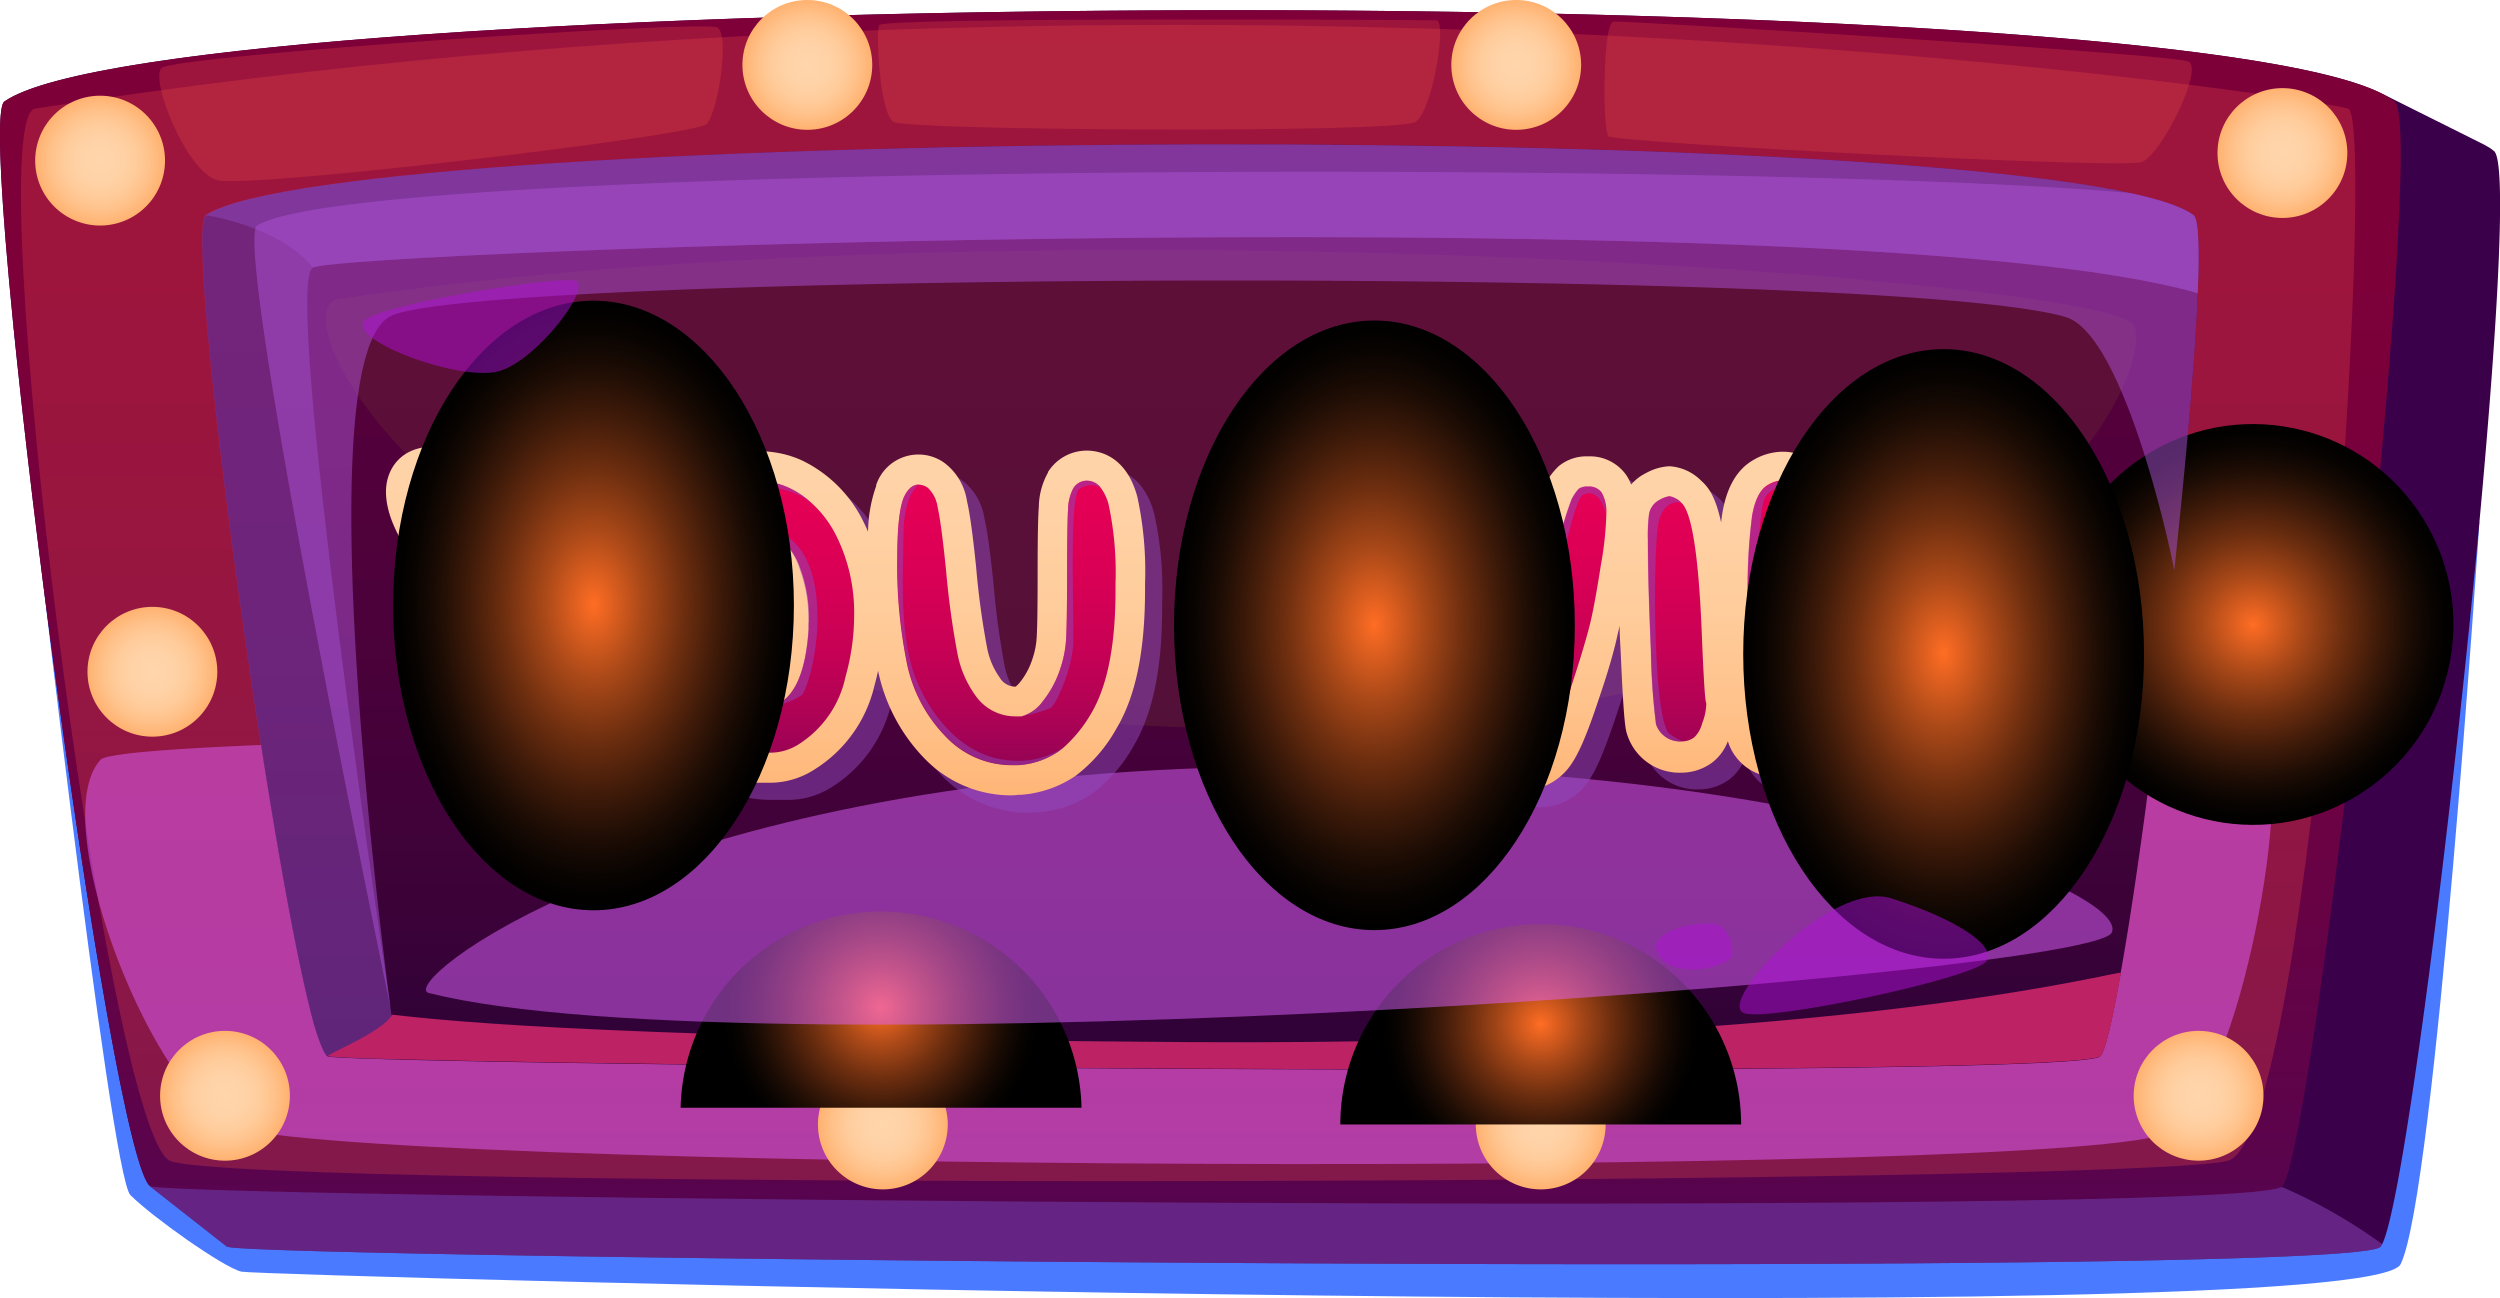 <svg xmlns="http://www.w3.org/2000/svg" xmlns:xlink="http://www.w3.org/1999/xlink" viewBox="0 0 273.46 141.99"><defs><style>.cls-1{isolation:isolate;}.cls-2{fill:#4a7aff;}.cls-3{fill:#3b004a;}.cls-26,.cls-4{fill:#9049bd;}.cls-24,.cls-25,.cls-39,.cls-4,.cls-7{opacity:0.5;mix-blend-mode:multiply;}.cls-5{fill:url(#linear-gradient);}.cls-6{fill:#e64747;}.cls-6,.cls-9{opacity:0.3;}.cls-21,.cls-22,.cls-23,.cls-36,.cls-37,.cls-38,.cls-6,.cls-9{mix-blend-mode:color-dodge;}.cls-7{fill:#e063ff;}.cls-8{fill:url(#linear-gradient-2);}.cls-9{fill:#6e3434;}.cls-10{fill:#bd2265;}.cls-11{fill:url(#radial-gradient);}.cls-12{fill:url(#radial-gradient-2);}.cls-13{fill:url(#radial-gradient-3);}.cls-14{fill:url(#radial-gradient-4);}.cls-15{fill:url(#radial-gradient-5);}.cls-16{fill:url(#radial-gradient-6);}.cls-17{fill:url(#radial-gradient-7);}.cls-18{fill:url(#radial-gradient-8);}.cls-19{fill:url(#radial-gradient-9);}.cls-20{fill:url(#radial-gradient-10);}.cls-21{fill:url(#radial-gradient-11);}.cls-22{fill:url(#radial-gradient-12);}.cls-23{fill:url(#radial-gradient-13);}.cls-24{fill:#ad53d6;}.cls-27{fill:url(#linear-gradient-3);}.cls-28{fill:url(#linear-gradient-4);}.cls-29{fill:url(#linear-gradient-5);}.cls-30{fill:url(#linear-gradient-6);}.cls-31{fill:url(#linear-gradient-7);}.cls-32{fill:url(#linear-gradient-8);}.cls-33{fill:url(#linear-gradient-9);}.cls-34{fill:url(#linear-gradient-10);}.cls-35{fill:url(#linear-gradient-11);}.cls-36{fill:url(#radial-gradient-14);}.cls-37{fill:url(#radial-gradient-15);}.cls-38{fill:url(#radial-gradient-16);}.cls-39{fill:#b011d9;}</style><linearGradient id="linear-gradient" x1="131.3" y1="-20.63" x2="131.3" y2="148.58" gradientUnits="userSpaceOnUse"><stop offset="0" stop-color="#800037"/><stop offset="0.3" stop-color="#7d0039"/><stop offset="0.56" stop-color="#72013f"/><stop offset="0.81" stop-color="#600349"/><stop offset="1" stop-color="#4d0554"/></linearGradient><linearGradient id="linear-gradient-2" x1="131.3" y1="-1.06" x2="131.3" y2="130.09" gradientUnits="userSpaceOnUse"><stop offset="0" stop-color="#59003b"/><stop offset="0.29" stop-color="#56003b"/><stop offset="0.55" stop-color="#4b013a"/><stop offset="0.79" stop-color="#390238"/><stop offset="1" stop-color="#220336"/></linearGradient><radialGradient id="radial-gradient" cx="10.95" cy="17.57" r="7.1" gradientUnits="userSpaceOnUse"><stop offset="0" stop-color="#ffd5ab"/><stop offset="0.28" stop-color="#ffd3a8"/><stop offset="0.53" stop-color="#ffcd9d"/><stop offset="0.76" stop-color="#ffc28b"/><stop offset="0.98" stop-color="#ffb372"/><stop offset="1" stop-color="#ffb270"/></radialGradient><radialGradient id="radial-gradient-2" cx="24.61" cy="119.86" r="7.1" xlink:href="#radial-gradient"/><radialGradient id="radial-gradient-3" cx="240.49" cy="119.86" r="7.1" xlink:href="#radial-gradient"/><radialGradient id="radial-gradient-4" cx="249.66" cy="16.74" r="7.1" xlink:href="#radial-gradient"/><radialGradient id="radial-gradient-5" cx="247.59" cy="69.55" r="7.1" xlink:href="#radial-gradient"/><radialGradient id="radial-gradient-6" cx="16.67" cy="73.48" r="7.1" xlink:href="#radial-gradient"/><radialGradient id="radial-gradient-7" cx="88.31" cy="7.1" r="7.1" xlink:href="#radial-gradient"/><radialGradient id="radial-gradient-8" cx="165.85" cy="7.1" r="7.1" xlink:href="#radial-gradient"/><radialGradient id="radial-gradient-9" cx="96.57" cy="122.97" r="7.1" xlink:href="#radial-gradient"/><radialGradient id="radial-gradient-10" cx="168.53" cy="122.97" r="7.1" xlink:href="#radial-gradient"/><radialGradient id="radial-gradient-11" cx="96.37" cy="110.21" r="17.33" gradientUnits="userSpaceOnUse"><stop offset="0" stop-color="#ff6d24"/><stop offset="0.04" stop-color="#f16722"/><stop offset="0.25" stop-color="#a94818"/><stop offset="0.45" stop-color="#6d2e0f"/><stop offset="0.63" stop-color="#3e1a09"/><stop offset="0.78" stop-color="#1c0c04"/><stop offset="0.91" stop-color="#070301"/><stop offset="1"/></radialGradient><radialGradient id="radial-gradient-12" cx="168.53" cy="112.01" r="17.33" xlink:href="#radial-gradient-11"/><radialGradient id="radial-gradient-13" cx="246.44" cy="68.3" r="21.92" gradientTransform="translate(70.29 -117.08) rotate(30.97)" xlink:href="#radial-gradient-11"/><linearGradient id="linear-gradient-3" x1="83.74" y1="36.9" x2="83.74" y2="90.49" xlink:href="#radial-gradient"/><linearGradient id="linear-gradient-4" x1="181.18" y1="38.72" x2="181.18" y2="89.67" xlink:href="#radial-gradient"/><linearGradient id="linear-gradient-5" x1="54.96" y1="44.92" x2="54.96" y2="96.52" gradientUnits="userSpaceOnUse"><stop offset="0" stop-color="#e80055"/><stop offset="0.18" stop-color="#e50055"/><stop offset="0.34" stop-color="#da0055"/><stop offset="0.5" stop-color="#c80155"/><stop offset="0.64" stop-color="#af0255"/><stop offset="0.78" stop-color="#8e0354"/><stop offset="0.92" stop-color="#670454"/><stop offset="1" stop-color="#4d0554"/></linearGradient><linearGradient id="linear-gradient-6" x1="81.37" y1="44.92" x2="81.37" y2="96.52" xlink:href="#linear-gradient-5"/><linearGradient id="linear-gradient-7" x1="110.06" y1="44.92" x2="110.06" y2="96.52" xlink:href="#linear-gradient-5"/><linearGradient id="linear-gradient-8" x1="157.85" y1="44.92" x2="157.85" y2="96.52" xlink:href="#linear-gradient-5"/><linearGradient id="linear-gradient-9" x1="183.46" y1="44.92" x2="183.46" y2="96.53" xlink:href="#linear-gradient-5"/><linearGradient id="linear-gradient-10" x1="201.89" y1="44.92" x2="201.89" y2="96.51" xlink:href="#linear-gradient-5"/><linearGradient id="linear-gradient-11" x1="219.64" y1="44.92" x2="219.64" y2="96.52" xlink:href="#linear-gradient-5"/><radialGradient id="radial-gradient-14" cx="64.92" cy="139.44" r="21.92" gradientTransform="translate(0 -145.82) scale(1 1.52)" xlink:href="#radial-gradient-11"/><radialGradient id="radial-gradient-15" cx="150.34" cy="140.87" r="21.92" gradientTransform="translate(0 -145.82) scale(1 1.52)" xlink:href="#radial-gradient-11"/><radialGradient id="radial-gradient-16" cx="212.6" cy="142.93" r="21.92" gradientTransform="translate(0 -145.82) scale(1 1.52)" xlink:href="#radial-gradient-11"/></defs><g class="cls-1"><g id="Слой_2" data-name="Слой 2"><g id="Layer_1" data-name="Layer 1"><path class="cls-2" d="M1.47,35.72s.08.73.24,2.06c1.54,13.67,10.34,90.73,12.55,92.94,2.43,2.43,10.18,7.91,12.14,8.38s232.42,6.75,236.19-.82,8.62-81.18,8.62-81.18Z"/><path class="cls-3" d="M260.57,136.09a1.29,1.29,0,0,1-.2.3c-3.54,3.54-231.07,1.27-235.42,0l-.1,0,0,0-8.41-6.6c-.45-.35-1-1.79-1.63-4.1C9.2,105-2.31,14.69.41,11.17l.08-.07c18-12.55,234.24-13.73,260-.89l10.85,5.42c.32.15.6.31.87.47s.41.28.59.42C276.42,19.39,264.36,128.75,260.57,136.09Z"/><path class="cls-4" d="M260.57,136.09a1.29,1.29,0,0,1-.2.3c-3.54,3.54-231.07,1.27-235.42,0l-.1,0,0,0-8.41-6.6c-.45-.35-1-1.79-1.63-4.1l234.85,4.17A56.9,56.9,0,0,1,260.57,136.09Z"/><path class="cls-5" d="M.48,11.1c-3.35,2.33,11.75,117.43,16.05,118.68s229.59,3.51,233.09,0S265.59,14,261.93,11.1C244.55-2.68,18.91-1.74.48,11.1Z"/><path class="cls-6" d="M3.85,11.88c-6.23,1,7.83,111.79,14.72,115.08s215.91,2.66,225.15,0,16.36-114,13.13-115.08S131.61-8.16,3.85,11.88Z"/><path class="cls-7" d="M11,83.1c-5.88,6.43,4.9,34.68,13.66,39.87s204.18,6.08,212.53.86,13.59-39.71,10.45-42.09S14.6,79.1,11,83.1Z"/><path class="cls-6" d="M17.71,7.42c-1.42,1,2.63,11.35,6.05,12.29s52.29-4.85,53.53-6.14S79.87,3.82,78.46,3,19.74,6,17.71,7.42Z"/><path class="cls-6" d="M96.18,2.74c-.4.41,0,9.66,1.56,10.6s55.22,1.26,57.1,0,3.44-11.06,2.3-11.11S97.06,1.85,96.18,2.74Z"/><path class="cls-6" d="M176.47,2.37c-1.17.23-1.17,11.82-.55,12.53s56.21,3.61,58.35,2.83,6.79-10.18,5.12-11S177.33,2.2,176.47,2.37Z"/><path class="cls-8" d="M240.4,32.07c-.3,7.31-1.29,18.49-2.57,30.32a.35.35,0,0,1,0,.06h0c-1.75,16.22-4,33.65-5.87,44-.91,5.21-1.71,8.6-2.24,9.1-2.59,2.41-150.37,1.31-186.17.35-4.55-.12-7.29-.23-7.69-.35s-1.22-2.11-2-5.39c-4.85-19.47-13.7-85-11.31-86.59C36.56,14.4,195.66,13,233,21.12c3.37.73,5.74,1.53,6.94,2.42C240.49,23.94,240.6,27.12,240.4,32.07Z"/><path class="cls-9" d="M37.05,32.71c-7.78,1.15,15.34,46.78,99.11,46.95s99.91-39.28,97.24-44.13S112.83,21.43,37.05,32.71Z"/><path class="cls-4" d="M240.4,32.07c-36.52-10.6-202.83-4.63-206.17-2.8s7.83,76.61,9.31,86.6c-4.55-.12-7.29-.23-7.69-.35-3.58-1-16.13-90.17-13.34-92,15.32-9.95,203-10.69,217.43,0C240.49,23.94,240.6,27.12,240.4,32.07Z"/><path class="cls-10" d="M232,106.42c-.91,5.21-1.71,8.6-2.24,9.1-2.59,2.41-150.37,1.31-186.17.35-4.55-.12-7.29-.23-7.69-.35s5.89-2.57,7-4.53c7.07.82,25.44,2.58,87.07,3C203,114.43,232,106,232,106.42Z"/><path class="cls-11" d="M3.85,17.57a7.1,7.1,0,1,1,7.1,7.1A7.1,7.1,0,0,1,3.85,17.57Z"/><circle class="cls-12" cx="24.61" cy="119.86" r="7.1"/><circle class="cls-13" cx="240.49" cy="119.86" r="7.1"/><circle class="cls-14" cx="249.66" cy="16.74" r="7.1"/><path class="cls-15" d="M240.49,69.55a7.1,7.1,0,1,1,7.1,7.1A7.1,7.1,0,0,1,240.49,69.55Z"/><circle class="cls-16" cx="16.67" cy="73.48" r="7.1"/><circle class="cls-17" cx="88.31" cy="7.1" r="7.1"/><circle class="cls-18" cx="165.85" cy="7.1" r="7.1"/><path class="cls-19" d="M89.47,123a7.1,7.1,0,1,1,7.1,7.1A7.1,7.1,0,0,1,89.47,123Z"/><path class="cls-20" d="M161.43,123a7.1,7.1,0,1,1,7.1,7.1A7.1,7.1,0,0,1,161.43,123Z"/><path class="cls-21" d="M74.45,121.17a21.93,21.93,0,0,1,43.85,0"/><path class="cls-22" d="M146.61,123a21.92,21.92,0,0,1,43.84,0"/><circle class="cls-23" cx="246.44" cy="68.3" r="21.92" transform="translate(-0.01 136.56) rotate(-30.97)"/><path class="cls-4" d="M240.4,32.07c-36.52-10.6-202.83-4.63-206.17-2.8-3.76-4.6-11.72-5.73-11.72-5.73,15.32-9.95,203-10.69,217.43,0C240.49,23.94,240.6,27.12,240.4,32.07Z"/><path class="cls-24" d="M240.4,32.07c-.3,7.31-1.29,18.49-2.57,30.32a.35.35,0,0,1,0,.06c0-.53-5.27-25.77-11.85-27.76C207,29,52.39,29.74,42.73,34.58c-9.51,4.78-.32,73.39,0,75.72-.49-2.36-17.35-83.88-14.6-85.63,11.12-7.09,166.7-7.11,204.88-3.55,3.37.73,5.74,1.53,6.94,2.42C240.49,23.94,240.6,27.12,240.4,32.07Z"/><path class="cls-7" d="M46.91,108.62C43.32,107.72,69.77,86.14,132,84s101.06,13.31,99,18S82.61,117.64,46.91,108.62Z"/><g class="cls-25"><path class="cls-26" d="M120.77,51.17a5,5,0,0,0-4.26,2.35l0,.06a7.94,7.94,0,0,0-1,3.75c-.09,1.14-.13,3.5-.13,7.22,0,4.7-.06,6.48-.11,7.15a8.72,8.72,0,0,1-.47,2.29,8.07,8.07,0,0,1-1.32,2.48,3.48,3.48,0,0,1-.51.52,2,2,0,0,1-1.74-1,8.35,8.35,0,0,1-1.33-3.1,88.12,88.12,0,0,1-1.22-9c-.37-3.56-.69-5.91-1-7.19a6.39,6.39,0,0,0-2.47-4.18A4.87,4.87,0,0,0,97.71,55l0,.11a15.36,15.36,0,0,0-.89,5c-.13-.3-.26-.61-.41-.9a14.49,14.49,0,0,0-6.64-6.81c-2.65-1.33-5.85-1.45-9.93-.43a15.28,15.28,0,0,0-6.63,3.24,14.83,14.83,0,0,0-3.71,5.17c.09-1.22.15-2.38.15-3.45a12.73,12.73,0,0,0-.56-4.33L69,52.4a4.35,4.35,0,0,0-4-2.81,4.79,4.79,0,0,0-3.83,2A12.77,12.77,0,0,0,59,56.79c-.16.63-.3,1.25-.44,1.85-1-1.14-2.07-2.34-3.11-3.58a23.75,23.75,0,0,0-2.69-3,5.23,5.23,0,0,0-3.42-1.28c-3.61,0-5.22,2.48-5.22,4.93s1.26,5.16,4,8.93a47.26,47.26,0,0,0,5.9,7.1l.23.2-.22.39c-.71,1.32-1.48,2.59-2.29,3.81-1.55,2.36-2.24,4.09-2.24,5.62A5.11,5.11,0,0,0,51,85.47a4.88,4.88,0,0,0,3.51,1.42,5.47,5.47,0,0,0,1-.08c2.38-.38,4.64-2,6.9-5a35.81,35.81,0,0,0,4.83-9.24c.26-.73.51-1.54.74-2.43A16.57,16.57,0,0,0,68.27,73l0,.11A21.74,21.74,0,0,0,72,80.75a17.29,17.29,0,0,0,6.17,5.34,14.79,14.79,0,0,0,6.41,1.41l.77,0,.93,0a9,9,0,0,0,4.83-1.49,14.72,14.72,0,0,0,6.43-9.25c.15-.53.28-1.07.4-1.61A19.29,19.29,0,0,0,103,84.82a13.19,13.19,0,0,0,9.48,4.09,6.92,6.92,0,0,0,.76-.06h.29a12.11,12.11,0,0,0,6-2.09,16.76,16.76,0,0,0,4.49-5.21c2.08-3.52,3.1-8.46,3.1-15.11v-.76a37.57,37.57,0,0,0-.86-9.45C125.05,51.66,122,51.17,120.77,51.17Zm-59.71,19a5.54,5.54,0,0,0-1.17-1.78,3.68,3.68,0,0,0,1.75-.24C61.46,68.87,61.26,69.55,61.06,70.13Zm26-.28c0,.28,0,.53,0,.73-.25,3.54-1,5-1.51,5.34H85a4.43,4.43,0,0,1-2-.32,5.71,5.71,0,0,1-1.45-1.24,7.73,7.73,0,0,1-1.33-1.94,10.35,10.35,0,0,1-1.1-4.36,8.18,8.18,0,0,1,.89-3.69l.32-.65,1.33-.34A9.92,9.92,0,0,1,84.16,63a1.67,1.67,0,0,1,.89.28,4.48,4.48,0,0,1,1.31,2,12.06,12.06,0,0,1,.73,4.29C87.09,69.63,87.08,69.73,87.07,69.85Z"/><path class="cls-26" d="M225.6,77.27a5.64,5.64,0,0,0,1-2.19,16.3,16.3,0,0,0,.22-3.43c0-2-.13-4.9-.39-8.73a53.33,53.33,0,0,0-.69-7,5.75,5.75,0,0,0-2-3.19l-.28-.22a4.41,4.41,0,0,0-5.38.39,4.77,4.77,0,0,0-1.59,2.23,5.64,5.64,0,0,0-.84-1,5.12,5.12,0,0,0-3.58-1.49c-2.07,0-4.51,1.26-5.12,4.8a29.27,29.27,0,0,0-.18,3.89c-.79-1.58-1.42-2.76-1.89-3.6-1.62-2.76-4.21-6.44-8-6.44a6.42,6.42,0,0,0-3.19.89c-1.77,1-2.91,2.9-3.4,5.71-.06.34-.11.72-.16,1.13-.62-2.86-1.39-3.86-2.21-4.6a5.37,5.37,0,0,0-3.43-1.49,5.86,5.86,0,0,0-2.57.76h0a5.28,5.28,0,0,0-1.6,1.26,6.15,6.15,0,0,0-.51-1,4.86,4.86,0,0,0-4.21-2.08,4.77,4.77,0,0,0-3.21,1.06,7.43,7.43,0,0,0-1.48,2l0,.09c-.45.87-1.08,2.55-2.29,8.35l-.45,2.06c-.64-2.39-1.1-4.4-1.38-6a22.17,22.17,0,0,0-1.22-5l-.17-.34a5.58,5.58,0,0,0-5.13-2.75,5.1,5.1,0,0,0-4.31,2c-.42.59-.65.91-2.4,7.63q-.6,2.41-1.28,4.8c-3.09-10.63-4.06-12.26-5-13.24a5.35,5.35,0,0,0-3.85-1.67A4.8,4.8,0,0,0,140,52.31h0a5.55,5.55,0,0,0-1.31,4.09,58,58,0,0,0,1.9,11.89c1.37,5.88,2.39,9.75,3.12,11.82a12.77,12.77,0,0,0,3.56,5.65,7.11,7.11,0,0,0,4.68,1.91c1.92,0,4.64-.79,6.61-4.58l.07-.13a30.45,30.45,0,0,0,1.09-3.13,28.32,28.32,0,0,0,1.79,4c2.11,3.7,4.87,4.47,6.81,4.47a6.47,6.47,0,0,0,5.53-3c.55-.83,1.45-2.47,3-7.21,1-2.92,1.65-5.24,2-6.9.07-.28.14-.59.21-.91,0,1,.07,1.92.12,2.94.34,7.85.53,8.43.72,9l.07.19a6,6,0,0,0,5.81,3.94,5.71,5.71,0,0,0,3.38-1.09A5.26,5.26,0,0,0,190.84,83a5.56,5.56,0,0,0,.76,1.55l.16.21a5.52,5.52,0,0,0,4.35,2.19,4.74,4.74,0,0,0,3-1c1.68-1.26,2.09-3.43,2.26-5,.09-.9.16-2.22.2-4,.1.23.2.45.29.67a29.85,29.85,0,0,0,3.38,6.55c1.91,2.54,4,3.07,5.36,3.07a6,6,0,0,0,1.5-.21l.1,0a6.29,6.29,0,0,0,4-3.4,5.54,5.54,0,0,0,.45,1.06,5.28,5.28,0,0,0,4.88,2.76,6.56,6.56,0,0,0,2.1-.37,5.73,5.73,0,0,0,3.83-5.68A5.37,5.37,0,0,0,225.6,77.27Zm-72.94,2.86a2.79,2.79,0,0,1-.7,1,2.56,2.56,0,0,1-.42-.31,5.29,5.29,0,0,1-1.26-1.87,3.33,3.33,0,0,0,1.94.56h.69C152.78,79.85,152.7,80,152.66,80.13Zm6.84-14a3.31,3.31,0,0,0-.55,0c.31-1.16.62-2.33.91-3.5.17-.64.32-1.2.45-1.71.31,1.67.76,3.63,1.37,5.93A3.29,3.29,0,0,0,159.5,66.08Zm8.84,15.53-.05.07c-.33,0-.78-.6-1.1-1.16a12.29,12.29,0,0,1-.57-1.15,3.37,3.37,0,0,0,1.68.38,4.12,4.12,0,0,0,1-.09A11.3,11.3,0,0,1,168.34,81.61Zm30.35-21.17a3.11,3.11,0,0,0-2.17.76c.08-1.07.17-1.77.25-2.25A6.27,6.27,0,0,1,197,58a10.56,10.56,0,0,1,1.88,2.42Zm12,19a6.6,6.6,0,0,1-.16.71,15.74,15.74,0,0,1-1.38-2.42,3.4,3.4,0,0,0,1.76-.28C210.8,78.4,210.72,79,210.65,79.45ZM222.14,82a1,1,0,0,1-.62.26.54.54,0,0,1-.27-.08,1.2,1.2,0,0,1-.37-.79,1,1,0,0,1,.61-.61,1.47,1.47,0,0,1,.91.65l0,.1A1.14,1.14,0,0,1,222.14,82Z"/></g><path class="cls-27" d="M118.89,49.29a5,5,0,0,0-4.26,2.35l0,.06a7.94,7.94,0,0,0-1,3.75c-.09,1.14-.13,3.5-.13,7.22,0,4.7-.06,6.48-.11,7.15a8.72,8.72,0,0,1-.47,2.29,7.86,7.86,0,0,1-1.32,2.48,3,3,0,0,1-.51.52,2,2,0,0,1-1.74-1A8.3,8.3,0,0,1,108,71a87.23,87.23,0,0,1-1.23-9c-.37-3.56-.69-5.91-1-7.19a6.39,6.39,0,0,0-2.47-4.18,4.87,4.87,0,0,0-7.46,2.42l0,.11a15.64,15.64,0,0,0-.89,5c-.13-.3-.26-.6-.41-.9a14.49,14.49,0,0,0-6.64-6.81C85.2,49.14,82,49,77.92,50a15.28,15.28,0,0,0-6.63,3.24,14.83,14.83,0,0,0-3.71,5.17c.09-1.22.15-2.38.15-3.45a12.63,12.63,0,0,0-.56-4.32l-.06-.15a4.35,4.35,0,0,0-4-2.81,4.79,4.79,0,0,0-3.83,2,12.83,12.83,0,0,0-2.18,5.18c-.16.63-.3,1.25-.44,1.85-1-1.14-2.06-2.34-3.11-3.58a23.75,23.75,0,0,0-2.69-3,5.23,5.23,0,0,0-3.42-1.28c-3.61,0-5.22,2.48-5.22,4.93s1.26,5.16,4,8.93a47.26,47.26,0,0,0,5.9,7.1l.23.2-.22.4c-.71,1.31-1.48,2.59-2.29,3.8-1.55,2.36-2.24,4.09-2.24,5.63a5.1,5.1,0,0,0,1.54,3.66A4.84,4.84,0,0,0,52.59,85a5.47,5.47,0,0,0,1-.08c2.39-.37,4.64-2,6.9-5a35.64,35.64,0,0,0,4.83-9.24A25.31,25.31,0,0,0,66,68.23a17.59,17.59,0,0,0,.35,2.89l0,.11a21.55,21.55,0,0,0,3.69,7.64,17.23,17.23,0,0,0,6.18,5.34,14.71,14.71,0,0,0,6.4,1.41l.77,0,.93,0a9,9,0,0,0,4.83-1.49A14.73,14.73,0,0,0,95.65,75c.15-.54.28-1.08.4-1.62a19.34,19.34,0,0,0,5.1,9.61A13.15,13.15,0,0,0,110.62,87a5.07,5.07,0,0,0,.76-.06h.29a12.19,12.19,0,0,0,6-2.09,16.63,16.63,0,0,0,4.48-5.21c2.09-3.52,3.1-8.46,3.1-15.11v-.76a38.16,38.16,0,0,0-.85-9.45C123.17,49.78,120.14,49.29,118.89,49.29Zm-59.71,19A5.48,5.48,0,0,0,58,66.47a3.68,3.68,0,0,0,1.75-.24C59.58,67,59.38,67.67,59.18,68.25Zm26-.28c0,.28,0,.53,0,.73-.25,3.55-1,5-1.51,5.34l-.48,0a4.4,4.4,0,0,1-2-.33,5.71,5.71,0,0,1-1.45-1.24,7.73,7.73,0,0,1-1.33-1.94,10.31,10.31,0,0,1-1.1-4.35,8.32,8.32,0,0,1,.89-3.7l.32-.65,1.33-.34a9.92,9.92,0,0,1,2.45-.42,1.65,1.65,0,0,1,.89.28,4.59,4.59,0,0,1,1.32,2,12.1,12.1,0,0,1,.72,4.29C85.21,67.75,85.2,67.85,85.19,68Z"/><path class="cls-28" d="M223.73,75.4a5.88,5.88,0,0,0,1-2.2,16.3,16.3,0,0,0,.22-3.43c0-2-.12-4.9-.39-8.73a53.33,53.33,0,0,0-.69-7,5.75,5.75,0,0,0-2-3.19l-.28-.21a4.39,4.39,0,0,0-5.38.38,4.83,4.83,0,0,0-1.59,2.23,5.64,5.64,0,0,0-.84-1,5.12,5.12,0,0,0-3.58-1.49c-2.07,0-4.51,1.26-5.12,4.8a32.23,32.23,0,0,0-.18,3.89c-.79-1.58-1.42-2.76-1.89-3.6-1.62-2.76-4.21-6.44-8-6.44a6.42,6.42,0,0,0-3.19.89c-1.77,1-2.91,2.9-3.4,5.71-.06.34-.11.72-.16,1.13-.62-2.86-1.39-3.86-2.21-4.59A5.36,5.36,0,0,0,182.62,51a5.86,5.86,0,0,0-2.58.75h0A5.19,5.19,0,0,0,178.42,53a5.44,5.44,0,0,0-.51-1,4.86,4.86,0,0,0-4.21-2.08A4.77,4.77,0,0,0,170.49,51,7.43,7.43,0,0,0,169,53l0,.09c-.45.87-1.08,2.55-2.29,8.35l-.45,2.06q-1-3.59-1.37-6a23.51,23.51,0,0,0-1.22-5l-.17-.34a5.62,5.62,0,0,0-5.14-2.75,5.1,5.1,0,0,0-4.31,2c-.42.59-.65.91-2.39,7.63q-.62,2.41-1.29,4.8c-3.09-10.63-4.06-12.26-5-13.24A5.34,5.34,0,0,0,141.48,49a4.8,4.8,0,0,0-3.38,1.43h0a5.59,5.59,0,0,0-1.31,4.09,58,58,0,0,0,1.9,11.89c1.37,5.88,2.39,9.75,3.12,11.82a12.77,12.77,0,0,0,3.56,5.65,7.11,7.11,0,0,0,4.68,1.91c1.93,0,4.64-.79,6.61-4.58l.07-.13A30.45,30.45,0,0,0,157.82,78a28.32,28.32,0,0,0,1.79,4c2.11,3.7,4.87,4.47,6.81,4.47a6.47,6.47,0,0,0,5.53-3c.55-.82,1.45-2.47,3-7.21,1-2.92,1.65-5.24,2-6.9.07-.28.14-.59.21-.91,0,1,.07,1.92.12,2.94.34,7.85.53,8.43.72,9l.07.2a6,6,0,0,0,5.81,3.93,5.71,5.71,0,0,0,3.38-1.09A5.26,5.26,0,0,0,189,81.08a5.56,5.56,0,0,0,.76,1.55l.16.21A5.52,5.52,0,0,0,194.23,85a4.79,4.79,0,0,0,3-1c1.67-1.26,2.08-3.43,2.25-5,.09-.9.16-2.22.2-4l.29.67a29.85,29.85,0,0,0,3.38,6.55c1.91,2.54,4,3.07,5.36,3.07a5.91,5.91,0,0,0,1.5-.21l.1,0a6.29,6.29,0,0,0,4-3.4,5.54,5.54,0,0,0,.45,1.06,5.28,5.28,0,0,0,4.88,2.76,6.56,6.56,0,0,0,2.1-.37,5.73,5.73,0,0,0,3.83-5.67A5.36,5.36,0,0,0,223.73,75.4Zm-72.94,2.86a2.92,2.92,0,0,1-.71.94,2.38,2.38,0,0,1-.42-.31A5.29,5.29,0,0,1,148.4,77a3.33,3.33,0,0,0,1.94.56H151C150.9,78,150.82,78.16,150.79,78.26Zm6.83-14.06a3.31,3.31,0,0,0-.55,0c.31-1.16.62-2.33.92-3.5l.44-1.71c.31,1.67.76,3.63,1.37,5.93A3.29,3.29,0,0,0,157.62,64.2Zm8.84,15.53-.05.08c-.33,0-.78-.61-1.1-1.17a12.29,12.29,0,0,1-.57-1.15,3.26,3.26,0,0,0,1.68.38,4.12,4.12,0,0,0,1-.09A10.88,10.88,0,0,1,166.46,79.73Zm30.36-21.17a3.07,3.07,0,0,0-2.17.76,22.37,22.37,0,0,1,.24-2.24,6.14,6.14,0,0,1,.22-.93A10.56,10.56,0,0,1,197,58.57Zm12,19a5,5,0,0,1-.16.7,15.74,15.74,0,0,1-1.38-2.42,3.3,3.3,0,0,0,1.76-.28C208.92,76.52,208.84,77.15,208.77,77.58Zm11.49,2.56a1,1,0,0,1-.62.26.54.54,0,0,1-.27-.08,1.2,1.2,0,0,1-.37-.78,1,1,0,0,1,.61-.62,1.47,1.47,0,0,1,.91.65l0,.1A1.32,1.32,0,0,1,220.26,80.14Z"/><path class="cls-29" d="M64.09,51.82c-.24-.55-.57-.83-1-.83a1.75,1.75,0,0,0-1.29.83,10.55,10.55,0,0,0-1.53,3.87c-.47,1.92-.85,3.65-1.17,5.2s-.55,2.31-.71,2.31,0,0-.1,0a19.79,19.79,0,0,1-2.51-2.45c-1.54-1.66-3.14-3.48-4.78-5.43a26.84,26.84,0,0,0-2.28-2.55,2,2,0,0,0-1.3-.5c-1.29,0-1.94.55-1.94,1.64q0,2.35,3.35,7c.57.79,1.12,1.53,1.63,2.2h0a35.22,35.22,0,0,0,3.76,4.33,7.14,7.14,0,0,1,1.86,2,.11.11,0,0,1,0,.07A9.54,9.54,0,0,1,55,72.07c-.76,1.41-1.57,2.75-2.43,4.05a8.2,8.2,0,0,0-1.7,3.81,1.81,1.81,0,0,0,.58,1.34,1.79,1.79,0,0,0,1.65.42c1.48-.24,3.08-1.49,4.78-3.76.1-.14.21-.28.31-.43h0a33,33,0,0,0,4.05-7.95,36.47,36.47,0,0,0,1.58-6.92c.16-1.08.3-2.09.39-3.07h0A44.76,44.76,0,0,0,64.44,55,10.12,10.12,0,0,0,64.09,51.82Z"/><path class="cls-30" d="M91.54,58.74a12,12,0,0,0-2.61-3.57,9.6,9.6,0,0,0-2.54-1.77,7.8,7.8,0,0,0-3.53-.76,17.58,17.58,0,0,0-4.17.59,11,11,0,0,0-8.44,7.27,19.75,19.75,0,0,0-.94,6.75,14.76,14.76,0,0,0,.29,3.17,18.22,18.22,0,0,0,3.15,6.48,14.06,14.06,0,0,0,5,4.37,11.27,11.27,0,0,0,4.93,1.06c.15,0,.33,0,.55,0h.39l.76,0a5.79,5.79,0,0,0,3.11-1,11.55,11.55,0,0,0,5-7.33,24.71,24.71,0,0,0,.94-6.75A18.79,18.79,0,0,0,91.54,58.74Zm-3.08,9.51c0,.24,0,.42,0,.58-.31,4.62-1.51,7.38-3.58,8.28l-.11,0-.12,0a5.65,5.65,0,0,1-1.47.16,7.64,7.64,0,0,1-3.53-.71,9.14,9.14,0,0,1-2.34-1.93,11,11,0,0,1-1.88-2.77A13.55,13.55,0,0,1,74,66.19,11.67,11.67,0,0,1,75.24,61l1-2L79,58.33a13,13,0,0,1,3.29-.52,4.79,4.79,0,0,1,2,.45h0a4.83,4.83,0,0,1,.67.36,7.34,7.34,0,0,1,2.58,3.58,15.41,15.41,0,0,1,.94,5.46A4.59,4.59,0,0,1,88.46,68.25Z"/><path class="cls-31" d="M121.27,55.22a5.21,5.21,0,0,0-.91-1.92,1.87,1.87,0,0,0-1.47-.72,1.72,1.72,0,0,0-1.52.89,5.06,5.06,0,0,0-.54,2.22q-.1,1.58-.11,7,0,5.81-.12,7.4a12.22,12.22,0,0,1-.64,3.1,11.22,11.22,0,0,1-1.88,3.5,4.31,4.31,0,0,1-2.35,1.67l-.15,0h0l-.53,0a5.31,5.31,0,0,1-4.4-2.35,11.56,11.56,0,0,1-1.88-4.31,91.68,91.68,0,0,1-1.29-9.36q-.52-5.1-.91-6.81a3.6,3.6,0,0,0-1.08-2.17,1.81,1.81,0,0,0-1-.35c-.67,0-1.21.47-1.64,1.41q-.7,1.71-.71,6.57a54,54,0,0,0,1,11.27,16.08,16.08,0,0,0,4.29,8.3,9.93,9.93,0,0,0,7.16,3.14l.35,0,.42,0a8.75,8.75,0,0,0,4.42-1.5c.17-.12.34-.25.52-.4l.08-.07a15.09,15.09,0,0,0,3-3.73c1.76-3,2.64-7.45,2.64-13.43v-.76A35.39,35.39,0,0,0,121.27,55.22Z"/><path class="cls-32" d="M175.19,53.87a1.67,1.67,0,0,0-1.49-.64,1.58,1.58,0,0,0-1,.24,5.31,5.31,0,0,0-.79,1.16,40.85,40.85,0,0,0-2,7.52q-2.49,11.79-3.37,12.4l-.09,0q-.42,0-2.29-6.37a94.25,94.25,0,0,1-2.52-10.11c-.18-1-.35-1.85-.51-2.53v0a10.46,10.46,0,0,0-.49-1.68,2.42,2.42,0,0,0-2.29-1.11,1.92,1.92,0,0,0-1.64.64,56.62,56.62,0,0,0-1.87,6.52c-.83,3.24-1.72,6.42-2.68,9.5s-1.55,4.71-1.79,4.87h-.05q-.48,0-3.06-9.27Q144.07,54.1,143,53a2,2,0,0,0-.44-.36,1.84,1.84,0,0,0-1.09-.35,1.45,1.45,0,0,0-1.06.47,2.85,2.85,0,0,0-.34,1.76,56,56,0,0,0,1.81,11.15q2,8.56,3,11.47a9.77,9.77,0,0,0,2.62,4.25,3.87,3.87,0,0,0,2.52,1.11,3.28,3.28,0,0,0,1.09-.18,5,5,0,0,0,2.6-2.63c.28-.59.94-2.64,2-6.16a50,50,0,0,0,1.57-5.87c0-.11.11-.18.29-.18s.54.65.89,1.94c1.57,5.36,2.88,9,4,10.86s2.4,2.82,4,2.82a3.15,3.15,0,0,0,2.72-1.47h0l.07-.08a31.14,31.14,0,0,0,2.61-6.43c.94-2.85,1.6-5.06,2-6.62s.8-3.84,1.27-6.81a35.82,35.82,0,0,0,.58-5.52v0A4.27,4.27,0,0,0,175.19,53.87Z"/><path class="cls-33" d="M186.61,76.81q-.18-.47-.47-7.74-.52-12.55-2.23-14.08a2.37,2.37,0,0,0-1.3-.71,3.26,3.26,0,0,0-1.11.42,2.18,2.18,0,0,0-1.11,1.52,18.65,18.65,0,0,0-.13,2.82c0,3.12.12,7.15.33,12.09a73.69,73.69,0,0,0,.56,8.09,2.76,2.76,0,0,0,2.76,1.88H184a2.28,2.28,0,0,0,1.34-.46,3.25,3.25,0,0,0,.85-1.53,5.93,5.93,0,0,0,.44-1.93A.81.81,0,0,0,186.61,76.81Z"/><path class="cls-34" d="M212.42,56.27a4,4,0,0,0-.59-1.32h0a3.87,3.87,0,0,0-.32-.37,1.91,1.91,0,0,0-1.32-.58c-1,0-1.64.69-1.87,2-.08.47-.16,3.34-.24,8.63,0,4.89-.09,7.49-.29,7.8h0l-.08,0a.18.18,0,0,1-.1.06c-.23,0-.68-.74-1.35-2.23a25.68,25.68,0,0,1-1.17-2.76,32.5,32.5,0,0,0-2-4.43c-1.32-2.72-2.31-4.62-2.93-5.72-1.36-2.32-2.64-3.81-3.83-4.44h0a2.71,2.71,0,0,0-1.33-.37,3.18,3.18,0,0,0-1.57.47c-.87.47-1.46,1.6-1.77,3.4a63.12,63.12,0,0,0-.47,9.33v1.24q0,11.91,1.23,13.67a2.38,2.38,0,0,0,1.82,1,1.44,1.44,0,0,0,1-.35,1.75,1.75,0,0,0,.58-.83,0,0,0,0,0,0,0,7.47,7.47,0,0,0,.41-1.89c.16-1.46.23-4.33.23-8.59q0-8.22.36-8.22l0,0a34.52,34.52,0,0,1,2.55,4.74q2.34,4.74,3.64,7.86a27.5,27.5,0,0,0,3,5.81A3.58,3.58,0,0,0,208.73,82a3.07,3.07,0,0,0,.7-.11,3.18,3.18,0,0,0,2-1.82,7.56,7.56,0,0,0,.59-2c.38-2.28.58-7.69.58-16.26A43.78,43.78,0,0,0,212.42,56.27Z"/><path class="cls-35" d="M221.25,61.26c-.25-3.71-.46-5.88-.61-6.51a2.16,2.16,0,0,0-.15-.45,2.54,2.54,0,0,0-.73-1,1.17,1.17,0,0,0-1.52.24,2,2,0,0,0-.71,1.56c-.08.76-.2,3.14-.36,7.12-.11,2.35-.17,4.28-.17,5.81a15.54,15.54,0,0,0,.53,5.13,2,2,0,0,0,2,1.27.73.73,0,0,0,.25,0h0a2.48,2.48,0,0,0,1.1-.72,2.73,2.73,0,0,0,.61-1.21,15.41,15.41,0,0,0,.15-2.73Q221.64,66.85,221.25,61.26ZM222,78.37h0s0,0,0,0a2.07,2.07,0,0,0-.49-.54,2.81,2.81,0,0,0-1.81-.68,2.33,2.33,0,0,0-1.71.71,2.49,2.49,0,0,0-.64,1.87,2.86,2.86,0,0,0,.34,1.47,1.89,1.89,0,0,0,1.4,1,3.76,3.76,0,0,0,.61,0,2.85,2.85,0,0,0,1-.18,2.44,2.44,0,0,0,1.65-2.57A2,2,0,0,0,222,78.37Z"/><path class="cls-4" d="M58.29,63.16c-1.18-.58-9.8-9.47-10.06-9.66a1.3,1.3,0,0,0-1.73.43c-.57.78,3.71,8.69,4,9.16-.51-.67-1.06-1.41-1.63-2.2q-3.34-4.66-3.35-7c0-1.09.65-1.64,1.94-1.64a2,2,0,0,1,1.3.5A26.84,26.84,0,0,1,51,55.28c1.64,1.95,3.24,3.77,4.78,5.43A19.79,19.79,0,0,0,58.29,63.16Z"/><path class="cls-4" d="M64.44,55a44.76,44.76,0,0,1-.25,4.55h0s.44-7.76-1.15-7.78-3.65,10.74-3.74,11-.34.32-.9.45c.16,0,.4-.77.71-2.31s.7-3.28,1.17-5.2a10.55,10.55,0,0,1,1.53-3.87A1.75,1.75,0,0,1,63.09,51c.43,0,.76.28,1,.83A10.12,10.12,0,0,1,64.44,55Z"/><path class="cls-4" d="M58.15,77.5c-.1.15-.21.29-.31.43-1.7,2.27-3.3,3.52-4.78,3.76a1.79,1.79,0,0,1-1.65-.42,1.81,1.81,0,0,1-.58-1.34,8.2,8.2,0,0,1,1.7-3.81c.86-1.3,1.67-2.64,2.43-4.05a9.54,9.54,0,0,0,1.15-2.59.11.11,0,0,0,0-.07s.56.57.53.7-5.35,9.2-4.43,10.43S55.82,80.46,58.15,77.5Z"/><path class="cls-4" d="M70.76,71.72c1.23,6.56,8.36,9.8,12.48,10.63-.22,0-.4,0-.55,0a11.27,11.27,0,0,1-4.93-1.06,14.06,14.06,0,0,1-5-4.37,18.22,18.22,0,0,1-3.15-6.48,14.76,14.76,0,0,1-.29-3.17,19.75,19.75,0,0,1,.94-6.75,11,11,0,0,1,8.44-7.27,17.58,17.58,0,0,1,4.17-.59,7.8,7.8,0,0,1,3.53.76,9.6,9.6,0,0,1,2.54,1.77C85.85,52.39,79,52.48,74.5,56S69.43,64.6,70.76,71.72Z"/><path class="cls-4" d="M87.73,76a7.61,7.61,0,0,1-3,1.2l.11,0c2.07-.9,3.27-3.66,3.58-8.28,0-.16,0-.34,0-.58a4.59,4.59,0,0,0,0-.59,15.41,15.41,0,0,0-.94-5.46A7.34,7.34,0,0,0,85,58.62a4.83,4.83,0,0,0-.67-.36c2.4,0,4.56,2.49,5,7.36S88.36,75.25,87.73,76Z"/><path class="cls-4" d="M116.33,81.78c-.18.15-.35.28-.52.4a8.75,8.75,0,0,1-4.42,1.5l-.42,0-.35,0a9.93,9.93,0,0,1-7.16-3.14,16.08,16.08,0,0,1-4.29-8.3,54,54,0,0,1-1-11.27q0-4.86.71-6.57c.43-.94,1-1.41,1.64-1.41,0,0-1.65,1-1.69,5.39s-.5,11.37,1.41,16,5.47,8.24,9.66,8.73A9.3,9.3,0,0,0,116.33,81.78Z"/><path class="cls-4" d="M120.36,53.3a2.22,2.22,0,0,0-2.31.2c-1.15.86-.53,14.15-.66,16.94s-1.88,6.65-2.47,7a14,14,0,0,1-3.34.92l.15,0a4.31,4.31,0,0,0,2.35-1.67,11.22,11.22,0,0,0,1.88-3.5,12.22,12.22,0,0,0,.64-3.1q.12-1.59.12-7.4,0-5.4.11-7a5.06,5.06,0,0,1,.54-2.22,1.72,1.72,0,0,1,1.52-.89A1.87,1.87,0,0,1,120.36,53.3Z"/><path class="cls-4" d="M151.14,82.32a3.28,3.28,0,0,1-1.09.18,3.87,3.87,0,0,1-2.52-1.11,9.77,9.77,0,0,1-2.62-4.25q-1-2.91-3-11.47a56,56,0,0,1-1.81-11.15,2.85,2.85,0,0,1,.34-1.76,1.45,1.45,0,0,1,1.06-.47,1.84,1.84,0,0,1,1.09.35,1.56,1.56,0,0,0-1.7,1.1c-.28,1.26,2.62,20.18,5.54,24.42C149.12,82.1,150.9,82.31,151.14,82.32Z"/><path class="cls-4" d="M161.1,55.55a.33.33,0,0,0,0-.06c-.72-2.06-2.06-2.37-3.22-1.88s-5.88,19.68-6.12,20-1.39.64-1.39.64c.24-.16.83-1.78,1.79-4.87s1.85-6.26,2.68-9.5a56.62,56.62,0,0,1,1.87-6.52,1.92,1.92,0,0,1,1.64-.64,2.42,2.42,0,0,1,2.29,1.11A10.46,10.46,0,0,1,161.1,55.55Z"/><path class="cls-4" d="M169.14,81.63a3.15,3.15,0,0,1-2.72,1.47c-1.56,0-2.89-.94-4-2.82s-2.39-5.5-4-10.86c-.35-1.29-.65-1.94-.89-1.94,0,0,1.33.27,1.43.32s3,11.45,5.38,13.37A3.87,3.87,0,0,0,169.14,81.63Z"/><path class="cls-4" d="M175.63,56.14c-.42-1.7-1.36-2.6-2.5-2-1.43.78-4.59,19.39-4.78,19.63a8.36,8.36,0,0,1-1.84.76q.87-.61,3.37-12.4a40.85,40.85,0,0,1,2-7.52,5.31,5.31,0,0,1,.79-1.16,1.58,1.58,0,0,1,1-.24,1.67,1.67,0,0,1,1.49.64A4.27,4.27,0,0,1,175.63,56.14Z"/><path class="cls-4" d="M184,81.09h-.12a2.76,2.76,0,0,1-2.76-1.88,73.69,73.69,0,0,1-.56-8.09c-.21-4.94-.33-9-.33-12.09a18.65,18.65,0,0,1,.13-2.82,2.18,2.18,0,0,1,1.11-1.52,3.26,3.26,0,0,1,1.11-.42,2.37,2.37,0,0,1,1.3.71s-1.75-.49-2.42,2-.74,22.06,1.21,23.33A9.36,9.36,0,0,0,184,81.09Z"/><path class="cls-4" d="M192.94,54.73c-.65,1.83-2.25,23.46-.16,25.24,1.6,1.36,2.64.88,3,.59a1.75,1.75,0,0,1-.58.83,1.44,1.44,0,0,1-1,.35,2.38,2.38,0,0,1-1.82-1q-1.23-1.77-1.23-13.67V65.84a63.12,63.12,0,0,1,.47-9.33c.31-1.8.9-2.93,1.77-3.4a3.18,3.18,0,0,1,1.57-.47,2.71,2.71,0,0,1,1.33.37C196.13,53,193.57,53,192.94,54.73Z"/><path class="cls-4" d="M211.43,80.1a3.18,3.18,0,0,1-2,1.82,3.07,3.07,0,0,1-.7.11A3.58,3.58,0,0,1,206,80.28a27.5,27.5,0,0,1-3-5.81q-1.31-3.12-3.64-7.86a34.52,34.52,0,0,0-2.55-4.74,3.73,3.73,0,0,1,2.06,1.76c.66,1.33,6.52,16.67,9.2,17.22A3.53,3.53,0,0,0,211.43,80.1Z"/><path class="cls-4" d="M211.83,54.94a2,2,0,0,0-1.85-.23c-1.59.52-1,16.2-1.1,16.7s-.73.85-1.09,1.07h0c.2-.31.29-2.91.29-7.8.08-5.29.16-8.16.24-8.63.23-1.36.86-2,1.87-2a1.91,1.91,0,0,1,1.32.58A3.87,3.87,0,0,1,211.83,54.94Z"/><path class="cls-4" d="M218.49,72.93a11.43,11.43,0,0,0,1.28,1.5.73.73,0,0,1-.25,0,2,2,0,0,1-2-1.27,15.54,15.54,0,0,1-.53-5.13c0-1.53.06-3.46.17-5.81.16-4,.28-6.36.36-7.12a2,2,0,0,1,.71-1.56,1.17,1.17,0,0,1,1.52-.24,2.54,2.54,0,0,1,.73,1c-.48-.34-1.34-.83-1.66-.31C218.38,54.72,217,70.87,218.49,72.93Z"/><path class="cls-4" d="M219,78c-1,1-1.67,3.17,0,4.19a1.89,1.89,0,0,1-1.4-1,2.86,2.86,0,0,1-.34-1.47,2.49,2.49,0,0,1,.64-1.87,2.33,2.33,0,0,1,1.71-.71,2.81,2.81,0,0,1,1.81.68,2.54,2.54,0,0,1,.52.57C221.82,78.23,220.06,76.87,219,78Z"/><ellipse class="cls-36" cx="64.92" cy="66.23" rx="21.92" ry="33.34"/><ellipse class="cls-37" cx="150.34" cy="68.4" rx="21.92" ry="33.34"/><ellipse class="cls-38" cx="212.6" cy="71.53" rx="21.92" ry="33.34"/><path class="cls-39" d="M190.68,110.78c-2.75-1.41,9.77-14.56,16.19-12.52s11.38,4.9,10.49,6.78S192.91,111.93,190.68,110.78Z"/><path class="cls-39" d="M187.41,101.05c-3.08-.24-7.87,1.29-5.75,3.72s7.67.86,7.83-.33S188.9,101.16,187.41,101.05Z"/><path class="cls-39" d="M39.82,35.11c-1.65,2.18,10.63,6.7,14.8,5.48s10.26-9.29,8.3-9.88S41.14,33.39,39.82,35.11Z"/></g></g></g></svg>